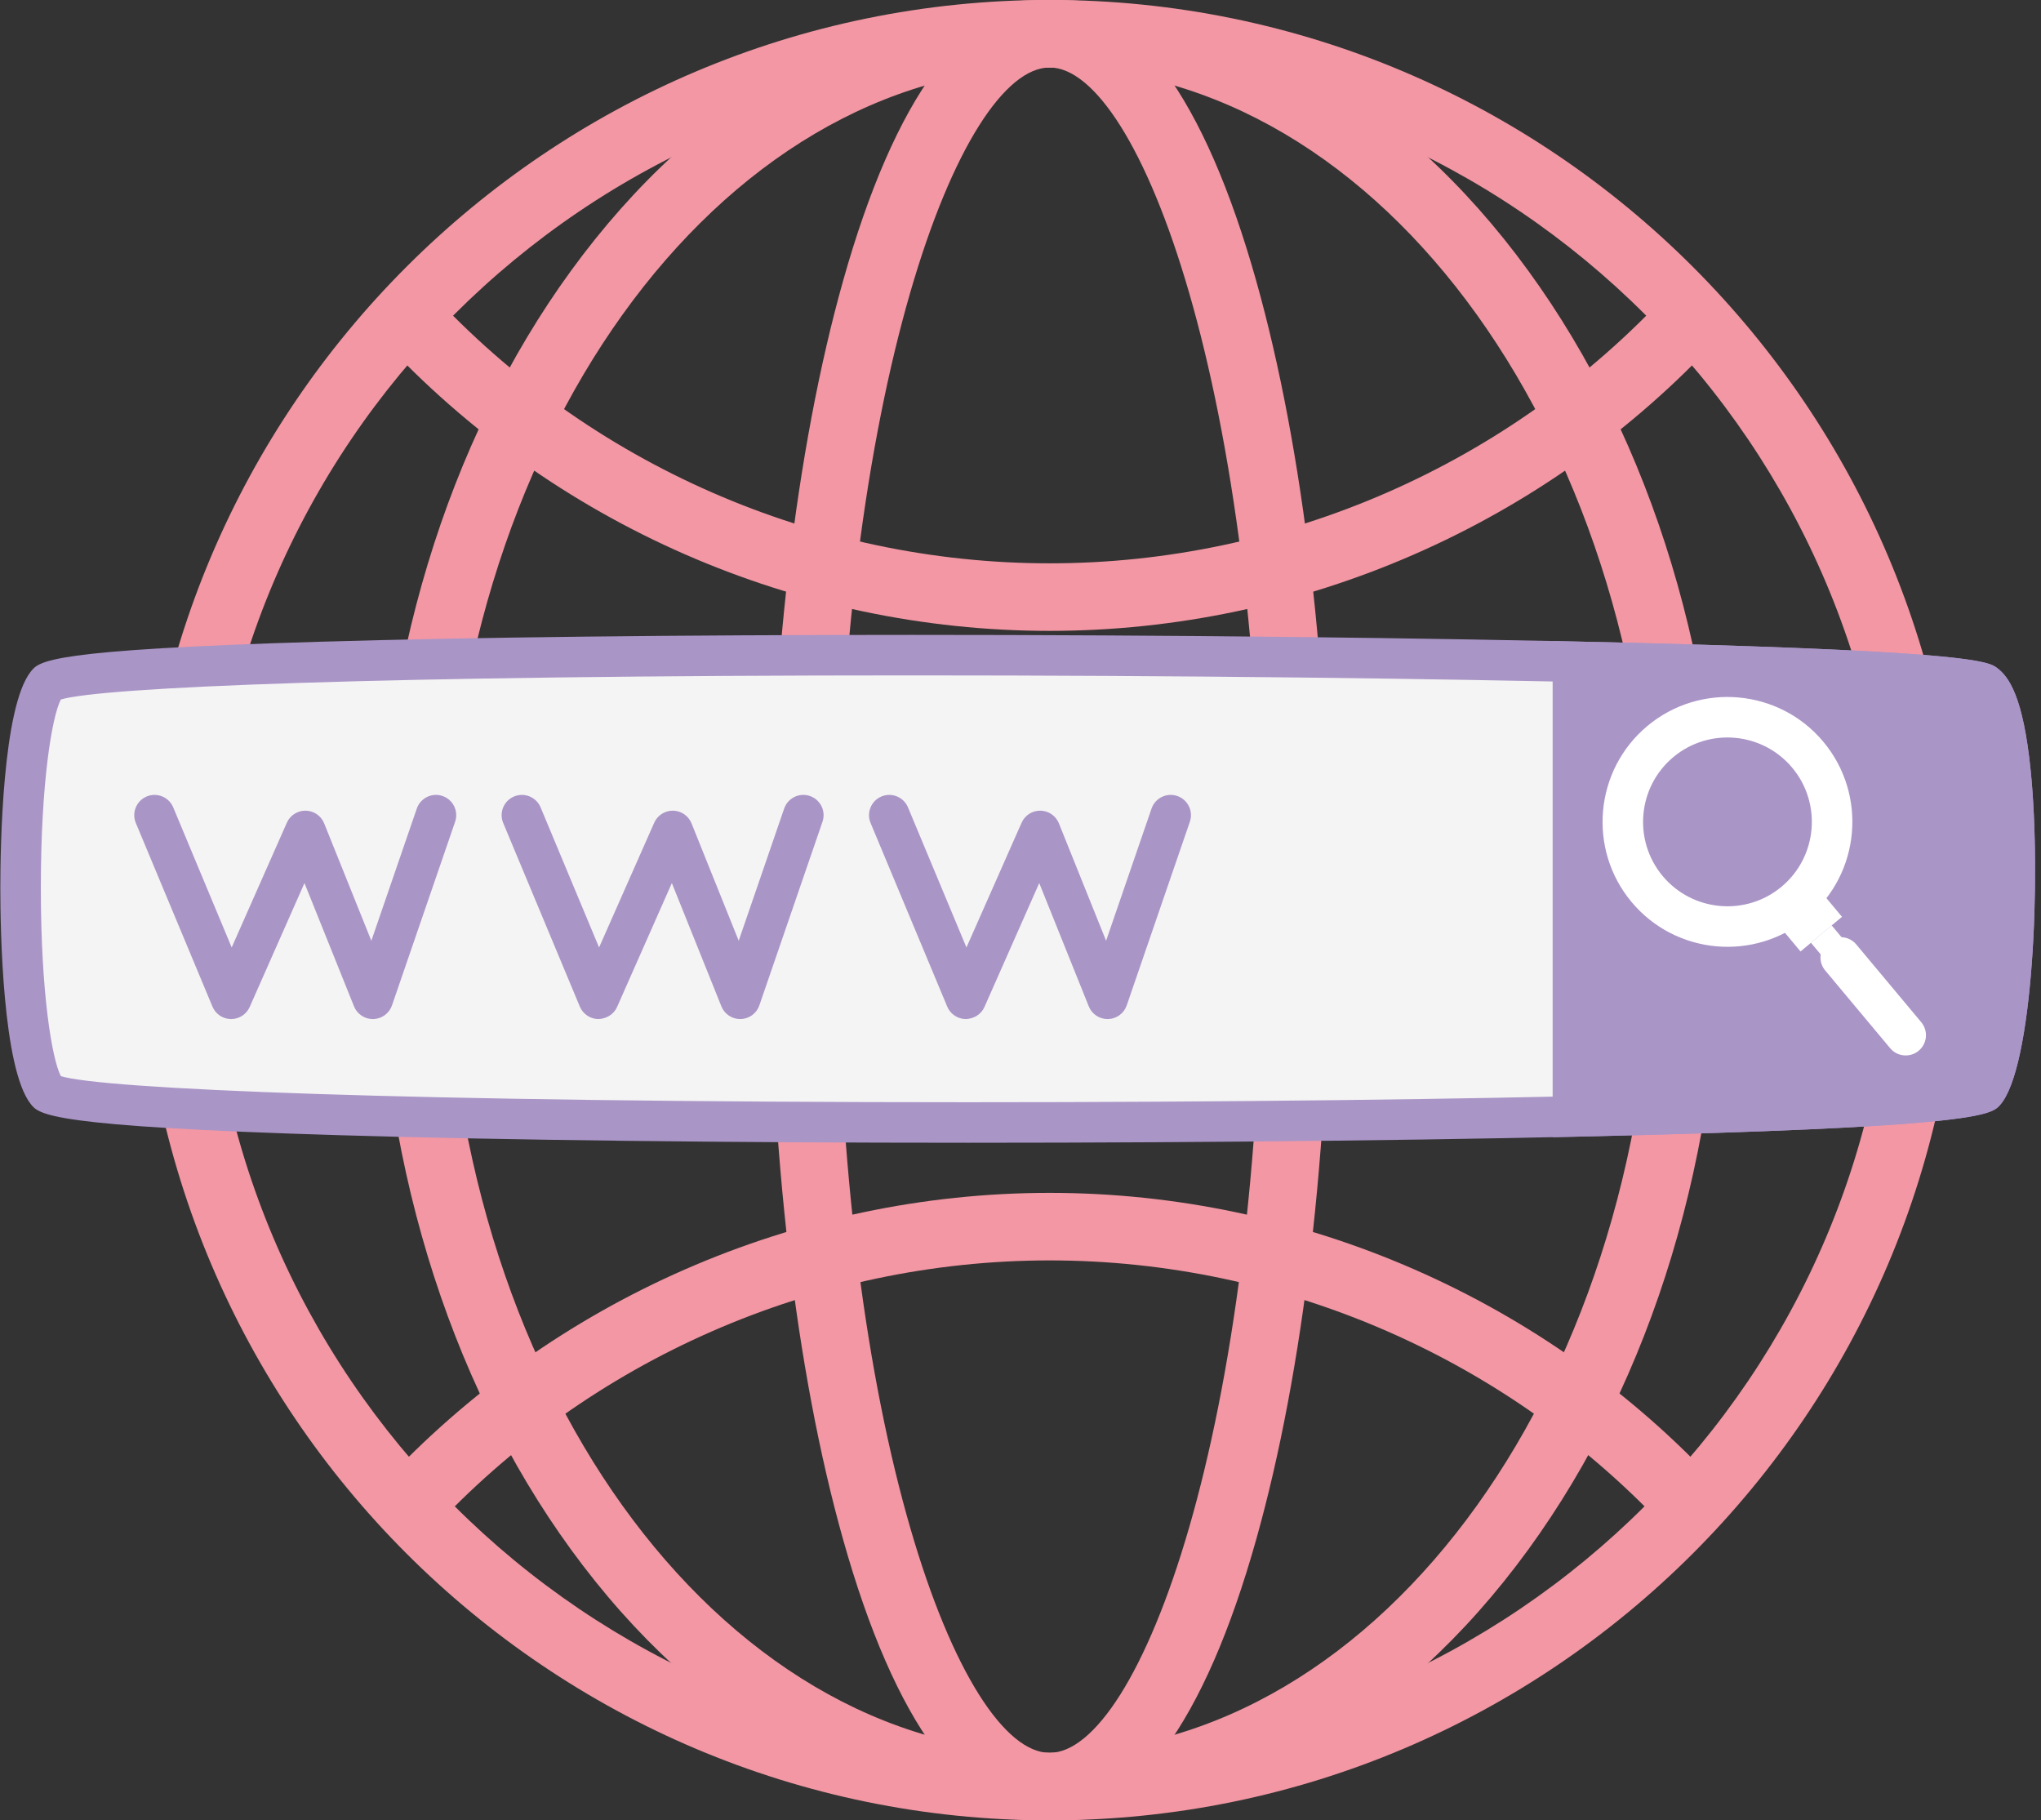 <?xml version="1.0" encoding="UTF-8"?><svg xmlns="http://www.w3.org/2000/svg" xmlns:xlink="http://www.w3.org/1999/xlink" height="228.2" preserveAspectRatio="xMidYMid meet" version="1.0" viewBox="85.0 98.5 255.9 228.2" width="255.9" zoomAndPan="magnify"><rect x="85.0" y="98.5" width="255.9" height="228.2" fill="#333333" stroke="none"/><g id="change1_1"><path d="M216.604,326.707c-62.918,0-114.106-51.188-114.106-114.106S153.687,98.493,216.604,98.493 c62.919,0,114.106,51.188,114.106,114.107S279.523,326.707,216.604,326.707z M216.604,106.962 c-58.248,0-105.638,47.389-105.638,105.639c0,58.249,47.39,105.638,105.638,105.638c58.249,0,105.639-47.389,105.639-105.638 C322.243,154.351,274.854,106.962,216.604,106.962z" fill="#F297A3"/></g><g id="change1_2"><path d="M216.604,177.589c-31.718,0-62.264-13.364-83.806-36.666l6.219-5.749 c19.944,21.574,48.223,33.946,77.587,33.946c29.365,0,57.646-12.374,77.59-33.949l6.219,5.748 C278.871,164.223,248.324,177.589,216.604,177.589z" fill="#F297A3"/></g><g id="change1_3"><path d="M139.018,290.458l-6.219-5.747c21.542-23.305,52.089-36.67,83.809-36.67 c31.718,0,62.264,13.364,83.806,36.665l-6.219,5.75c-19.943-21.574-48.223-33.947-77.587-33.947 C187.242,256.509,158.962,268.884,139.018,290.458z" fill="#F297A3"/></g><g id="change1_4"><path d="M216.604,326.707c-22.759,0-44.064-12.048-59.992-33.923c-15.633-21.471-24.243-49.947-24.243-80.184 s8.61-58.714,24.243-80.184c15.928-21.876,37.233-33.924,59.992-33.924s44.064,12.048,59.992,33.924 c15.634,21.47,24.243,49.947,24.243,80.184s-8.609,58.713-24.243,80.184C260.669,314.659,239.363,326.707,216.604,326.707z M216.604,106.962c-41.777,0-75.767,47.389-75.767,105.639c0,58.249,33.989,105.638,75.767,105.638 c41.778,0,75.768-47.389,75.768-105.638C292.372,154.351,258.383,106.962,216.604,106.962z" fill="#F297A3"/></g><g id="change1_5"><path d="M216.604,326.707c-10.468,0-19.429-12.195-25.914-35.269c-5.936-21.115-9.204-49.113-9.204-78.838 s3.269-57.723,9.204-78.838c6.485-23.074,15.446-35.27,25.914-35.27c10.469,0,19.429,12.195,25.915,35.27 c5.936,21.115,9.204,49.113,9.204,78.838s-3.269,57.723-9.204,78.838C236.033,314.512,227.073,326.707,216.604,326.707z M216.604,106.962c-11.128,0-26.649,40.188-26.649,105.639s15.521,105.638,26.649,105.638c11.129,0,26.65-40.188,26.65-105.638 S227.733,106.962,216.604,106.962z" fill="#F297A3"/></g><g id="change2_1"><path d="M333.867,235.333c-4.357,4.831-238.659,5.521-243.018,0c-4.356-5.52-4.356-45.543,0-51.063 c4.358-5.521,237.416-4.141,243.018,0C339.47,188.411,338.224,230.503,333.867,235.333z" fill="#F4F4F4"/></g><g id="change3_1"><path d="M206.418,241.76c-30.308,0-58.25-0.335-78.682-0.943c-36.656-1.091-37.838-2.588-38.881-3.91 c-3.539-4.482-3.814-21.879-3.814-27.104c0-5.225,0.275-22.621,3.814-27.105c1.064-1.348,2.164-2.742,36.291-3.748 c19.067-0.563,44.727-0.859,74.203-0.859c31.996,0,64.787,0.36,89.964,0.99c43.268,1.082,45.019,2.375,46.063,3.148 c1.477,1.091,3.293,3.548,4.236,12.939c1.337,13.305,0.282,37.276-3.859,41.868c-1.039,1.151-2.332,2.585-43.295,3.717 C269.257,241.393,237.896,241.76,206.418,241.76z M92.626,233.407c5.146,1.599,42.342,3.271,113.792,3.271 c64.687,0,119.176-1.464,125.767-3.354c1.146-2.102,2.684-10.876,2.873-23.562c0.206-13.818-1.354-21.788-2.594-23.33 c-6.243-1.775-66.577-3.263-133.114-3.263c-67.344,0-101.774,1.5-106.725,3.027c-1.105,2.157-2.503,10.349-2.503,23.604 C90.122,223.059,91.52,231.251,92.626,233.407z" fill="#AA95C7"/></g><g fill="#AA95C7" id="change3_3"><path d="M333.867,184.271c-1.634-1.209-22.632-2.182-51.657-2.816v57.01c29.277-0.651,50.378-1.713,51.657-3.131 C338.224,230.503,339.47,188.411,333.867,184.271z" fill="inherit"/><path d="M279.669,241.062v-62.204l2.596,0.057c50.115,1.097,52.065,2.538,53.112,3.313 c1.477,1.091,3.293,3.548,4.236,12.939c1.337,13.305,0.282,37.276-3.859,41.868c-1.079,1.196-2.559,2.835-53.488,3.969 L279.669,241.062z M284.75,184.053v51.813c37.783-0.888,45.775-2.123,47.44-2.552c1.146-2.12,2.678-10.886,2.867-23.551 c0.206-13.8-1.35-21.767-2.589-23.323C331.104,186.088,323.734,184.947,284.75,184.053z" fill="inherit"/></g><g id="change3_5"><path d="M131.742,226.253c-1.035,0-1.97-0.629-2.356-1.593l-6.212-15.455l-6.869,15.534 c-0.407,0.92-1.318,1.514-2.323,1.514c-0.01,0-0.018,0-0.026,0c-1.016-0.011-1.927-0.626-2.318-1.563l-9.609-23.019 c-0.54-1.294,0.071-2.782,1.366-3.323c1.292-0.538,2.782,0.071,3.323,1.366l7.331,17.563l6.914-15.636 c0.407-0.921,1.319-1.514,2.324-1.514c0.014,0,0.028,0,0.044,0c1.021,0.019,1.933,0.646,2.313,1.594l5.915,14.715l5.698-16.57 c0.456-1.326,1.9-2.034,3.229-1.576c1.326,0.456,2.032,1.902,1.576,3.229l-7.915,23.019c-0.346,1.003-1.277,1.687-2.338,1.714 C131.785,226.253,131.764,226.253,131.742,226.253z" fill="#AA95C7"/></g><g id="change3_2"><path d="M177.804,226.253c-1.034,0-1.969-0.629-2.356-1.593l-6.211-15.455l-6.868,15.534 c-0.412,0.929-1.359,1.488-2.351,1.514c-1.016-0.011-1.927-0.626-2.318-1.563l-9.609-23.019 c-0.541-1.294,0.071-2.782,1.366-3.323c1.291-0.538,2.782,0.071,3.323,1.366l7.332,17.563l6.913-15.636 c0.407-0.921,1.318-1.514,2.323-1.514c0.015,0,0.029,0,0.043,0c1.022,0.019,1.934,0.646,2.314,1.594l5.914,14.716l5.699-16.571 c0.456-1.326,1.9-2.034,3.229-1.576c1.326,0.456,2.033,1.902,1.576,3.229l-7.916,23.019c-0.345,1.003-1.276,1.687-2.338,1.714 C177.848,226.253,177.826,226.253,177.804,226.253z" fill="#AA95C7"/></g><g id="change3_4"><path d="M223.866,226.253c-1.035,0-1.97-0.629-2.356-1.593l-6.212-15.455l-6.868,15.534 c-0.411,0.929-1.335,1.488-2.35,1.514c-1.016-0.011-1.928-0.626-2.318-1.563l-9.609-23.019c-0.54-1.294,0.071-2.782,1.366-3.323 c1.291-0.538,2.783,0.071,3.323,1.366l7.331,17.563l6.913-15.636c0.408-0.921,1.319-1.514,2.324-1.514c0.014,0,0.028,0,0.043,0 c1.021,0.019,1.934,0.646,2.313,1.594l5.915,14.716l5.698-16.571c0.457-1.326,1.9-2.034,3.229-1.576 c1.326,0.456,2.032,1.902,1.576,3.229l-7.916,23.019c-0.346,1.003-1.277,1.687-2.338,1.714 C223.91,226.253,223.889,226.253,223.866,226.253z" fill="#AA95C7"/></g><g fill="#FFF" id="change4_1"><path d="M311.635,213.555c-6.628,5.541-16.527,4.654-22.067-1.974c-5.54-6.629-4.654-16.527,1.975-22.067 s16.528-4.654,22.067,1.974C319.149,198.116,318.264,208.016,311.635,213.555z M294.8,193.412 c-4.479,3.743-5.077,10.433-1.334,14.91c3.743,4.479,10.433,5.077,14.911,1.334s5.076-10.432,1.334-14.91 C305.968,190.267,299.279,189.669,294.8,193.412z" fill="inherit"/><path d="M308.289 210.999H315.064V216.209H308.289z" fill="inherit" transform="rotate(-39.888 311.683 213.602)"/><path d="M325.565,230.223c-1.076,0.9-2.679,0.757-3.579-0.319l-8.146-9.747c-0.9-1.077-0.756-2.68,0.32-3.579 c1.076-0.9,2.678-0.756,3.578,0.32l8.146,9.747C326.785,227.722,326.643,229.324,325.565,230.223z" fill="inherit"/><path d="M313.323 214.997H316.712V220.206H313.323z" fill="inherit" transform="rotate(-39.879 315.012 217.589)"/></g></svg>